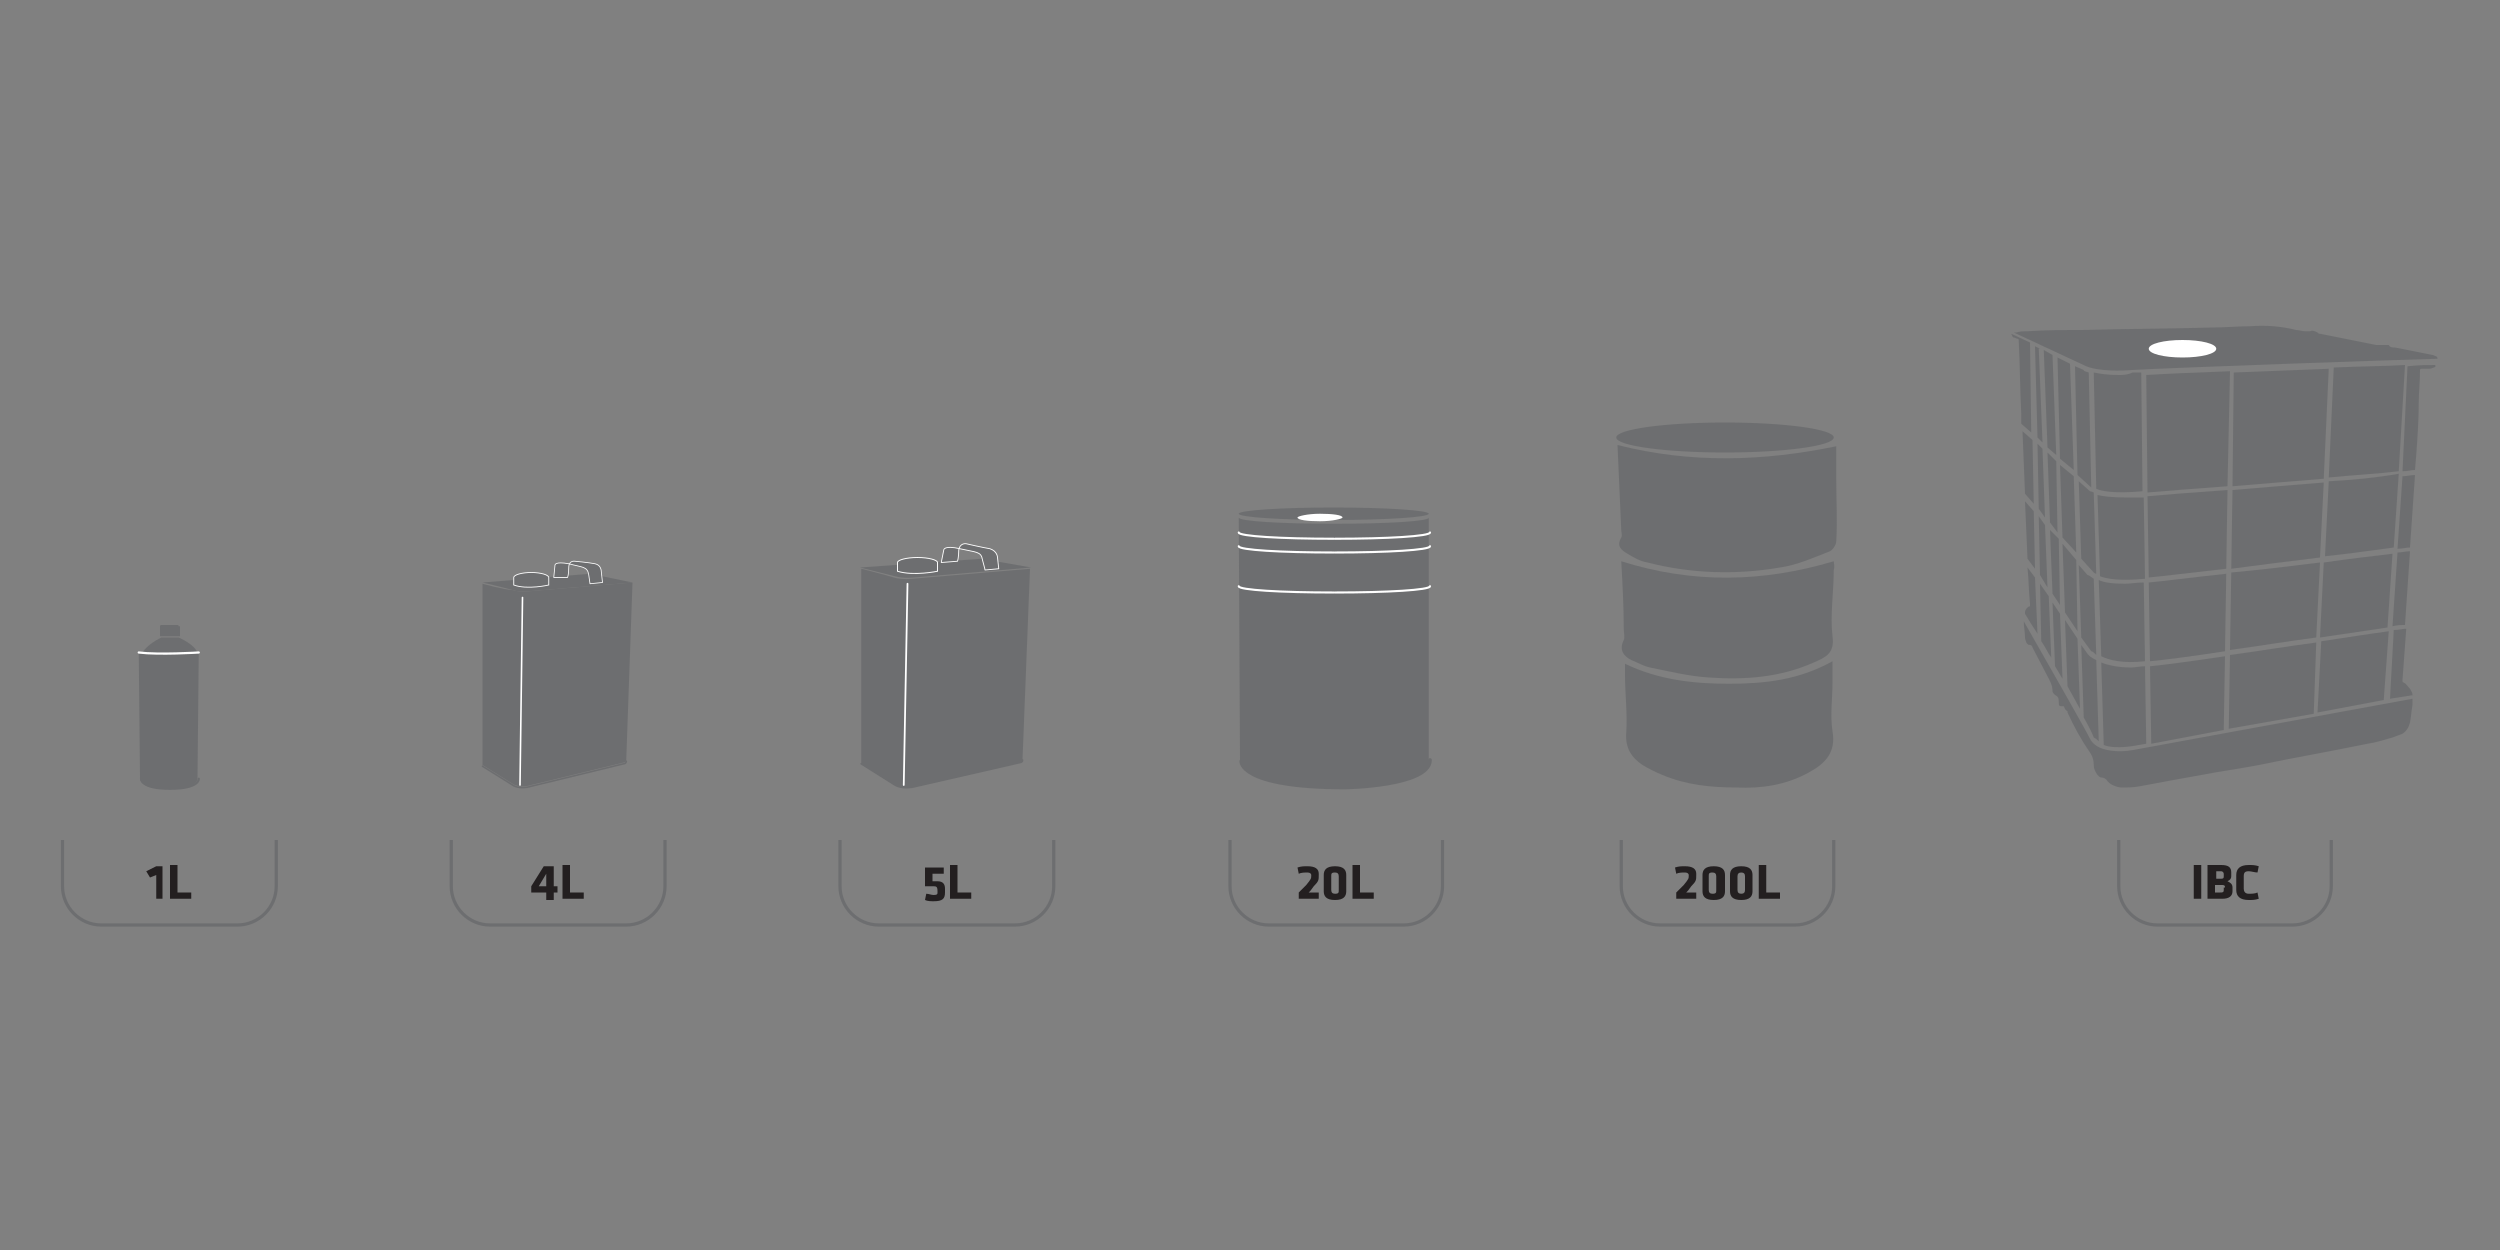 <?xml version="1.0" encoding="utf-8"?>
<!-- Generator: Adobe Illustrator 23.0.1, SVG Export Plug-In . SVG Version: 6.00 Build 0)  -->
<svg version="1.1" id="Layer_1" xmlns="http://www.w3.org/2000/svg" xmlns:xlink="http://www.w3.org/1999/xlink" x="0px" y="0px"
	 viewBox="0 0 200 100" style="enable-background:new 0 0 200 100;" xml:space="preserve">
<rect x="0" y="0" width="200" height="100" fill="#808080" stroke="none"/>
<style type="text/css">
	.st0{fill:#6D6E70;}
	.st1{fill:none;stroke:#6D6E70;stroke-width:0.179;stroke-linecap:round;stroke-linejoin:round;stroke-miterlimit:10;}
	.st2{fill:none;stroke:#FFFFFF;stroke-width:0.179;stroke-linecap:round;stroke-linejoin:round;stroke-miterlimit:10;}
	.st3{fill:none;stroke:#6D6E70;stroke-width:0.26;stroke-miterlimit:10;}
	.st4{fill:#231F20;}
	.st5{fill:none;stroke:#6D6E70;stroke-width:0.129;stroke-linecap:round;stroke-linejoin:round;stroke-miterlimit:10;}
	.st6{fill:#6D6E70;stroke:#FFFFFF;stroke-width:6.433923e-02;stroke-linecap:round;stroke-linejoin:round;stroke-miterlimit:10;}
	.st7{fill:#6D6E70;stroke:#FFFFFF;stroke-width:7.004594e-02;stroke-miterlimit:10;}
	.st8{fill:#6D6E70;stroke:#FFFFFF;stroke-width:0.129;stroke-linecap:round;stroke-linejoin:round;stroke-miterlimit:10;}
	.st9{fill:none;stroke:#6D6E70;stroke-width:0.142;stroke-linecap:round;stroke-linejoin:round;stroke-miterlimit:10;}
	.st10{fill:#6D6E70;stroke:#FFFFFF;stroke-width:7.095736e-02;stroke-linecap:round;stroke-linejoin:round;stroke-miterlimit:10;}
	.st11{fill:#6D6E70;stroke:#FFFFFF;stroke-width:7.725115e-02;stroke-miterlimit:10;}
	.st12{fill:#6D6E70;stroke:#FFFFFF;stroke-width:0.142;stroke-linecap:round;stroke-linejoin:round;stroke-miterlimit:10;}
	.st13{fill:#FFFFFF;}
	.st14{fill:none;stroke:#6D6E70;stroke-width:0.295;stroke-linecap:round;stroke-linejoin:round;stroke-miterlimit:10;}
	.st15{fill:none;stroke:#FFFFFF;stroke-width:0.169;stroke-linecap:round;stroke-linejoin:round;stroke-miterlimit:10;}
</style>
<g>
	<g>
		<g>
			<path class="st0" d="M11.1,52.2l0.1,10.1c0,0-0.1,0.8,2.3,0.8s2.3-0.8,2.3-0.8l0.1-10.1C15.9,52.2,12.7,52.4,11.1,52.2z"/>
			<path class="st0" d="M11.4,52.2c0,0,0.3-0.6,1.5-1.2h1.4c0,0,1.4,0.6,1.5,1.3l-3.9,0.3L11.4,52.2z"/>
			<path class="st0" d="M14.3,50.1c0-0.1-0.1-0.1-0.1-0.1h-1.3c-0.1,0-0.1,0.1-0.1,0.1l0,0v0v0.5v0.3h1.6v-0.3V50.1L14.3,50.1
				L14.3,50.1z"/>
			<path class="st1" d="M11.3,62.3c0,0-0.1,0.8,2.3,0.8s2.3-0.8,2.3-0.8"/>
			<path class="st2" d="M15.9,52.2c0,0-3.2,0.2-4.8,0"/>
		</g>
		<path class="st3" d="M22.1,67.2v3.7c0,1.7-1.4,3.1-3.1,3.1H8.1C6.4,74,5,72.6,5,70.9v-3.7"/>
		<g>
			<path class="st4" d="M12.5,71.9V70L12,70.2l-0.3-0.5l0.8-0.4h0.5v2.6H12.5z"/>
			<path class="st4" d="M13.6,71.9v-2.7h0.6v2.2h1.1v0.5H13.6z"/>
		</g>
	</g>
	<g>
		<g>
			<path class="st0" d="M38.6,46.7v14.5l2.4,1.5c0,0,0.5,0.4,1.5,0.1c1.2-0.3,7.4-1.8,7.4-1.8s0.2,0,0.2-0.2s0.5-14.2,0.5-14.2
				l-8.3,0.7c0,0-0.7,0.1-1.3-0.1C40.4,47.2,38.6,46.7,38.6,46.7z"/>
			<path class="st5" d="M38.6,61.3l2.4,1.5c0,0,0.5,0.4,1.5,0.1c1.2-0.3,7.4-1.8,7.4-1.8s0.2,0,0.2-0.2"/>
			<path class="st0" d="M50.6,46.6l-8.3,0.7c0,0-0.7,0.1-1.3-0.1c-0.7-0.2-2.4-0.6-2.4-0.6l8.6-0.7L50.6,46.6z"/>
			<path class="st6" d="M44.3,46.2l0.1-1c0,0,0-0.3,1.1-0.1c1.1,0.3,1.5,0.2,1.6,0.9c0.1,0.7,0.1,0.7,0.1,0.7l1-0.1l-0.1-0.9
				c0,0,0-0.5-0.5-0.6S46,44.9,46,44.9s-0.5-0.1-0.5,0.5c0,0.6-0.1,0.8-0.1,0.8L44.3,46.2z"/>
			<path class="st7" d="M41.1,46.2c0-0.2,0.6-0.4,1.4-0.4c0.8,0,1.4,0.2,1.4,0.4v0.6c0,0-1.7,0.4-2.8,0V46.2z"/>
			<line class="st8" x1="41.8" y1="47.8" x2="41.6" y2="62.8"/>
		</g>
		<path class="st3" d="M53.2,67.2v3.7c0,1.7-1.4,3.1-3.1,3.1H39.2c-1.7,0-3.1-1.4-3.1-3.1v-3.7"/>
		<g>
			<path class="st4" d="M44.3,71.4v0.6h-0.6v-0.6h-1.2v-0.5l1-1.6h0.8v1.6h0.3v0.5H44.3z M43.7,69.9l-0.6,1h0.6V69.9z"/>
			<path class="st4" d="M45,71.9v-2.7h0.6v2.2h1.1v0.5H45z"/>
		</g>
	</g>
	<g>
		<g>
			<path class="st0" d="M68.9,45.5v15.6l2.7,1.7c0,0,0.6,0.4,1.7,0.1c1.3-0.3,8.3-1.9,8.3-1.9s0.2,0,0.2-0.2s0.6-15.3,0.6-15.3
				l-9.4,0.8c0,0-0.8,0.1-1.5-0.1C70.9,46,68.9,45.5,68.9,45.5z"/>
			<path class="st9" d="M68.9,61.1l2.7,1.7c0,0,0.6,0.4,1.7,0.1c1.3-0.3,8.3-1.9,8.3-1.9s0.2,0,0.2-0.2"/>
			<path class="st0" d="M82.5,45.4l-9.4,0.8c0,0-0.8,0.1-1.5-0.1c-0.8-0.2-2.8-0.7-2.8-0.7l9.7-0.7L82.5,45.4z"/>
			<path class="st10" d="M75.3,45l0.2-1c0,0,0-0.4,1.3-0.1c1.3,0.3,1.7,0.2,1.8,0.9c0.2,0.7,0.2,0.8,0.2,0.8l1.1-0.1l-0.1-0.9
				c0,0,0-0.5-0.6-0.7c-0.6-0.1-1.9-0.4-1.9-0.4s-0.5-0.1-0.6,0.5c0,0.6-0.1,0.9-0.1,0.9L75.3,45z"/>
			<path class="st11" d="M71.8,45c0-0.2,0.7-0.4,1.6-0.4c0.9,0,1.6,0.2,1.6,0.4v0.7c0,0-1.9,0.4-3.2,0V45z"/>
			<line class="st12" x1="72.6" y1="46.7" x2="72.3" y2="62.8"/>
		</g>
		<path class="st3" d="M84.3,67.2v3.7c0,1.7-1.4,3.1-3.1,3.1H70.3c-1.7,0-3.1-1.4-3.1-3.1v-3.7"/>
		<g>
			<path class="st4" d="M74.6,70.9c-0.3,0-0.4,0-0.6,0v-1.5h1.5v0.5h-0.9v0.6c0.1,0,0.2,0,0.4,0c0.5,0,0.6,0.3,0.6,0.6v0.3
				c0,0.5-0.2,0.7-0.9,0.7c-0.2,0-0.5,0-0.7-0.1l0.1-0.5c0.2,0,0.4,0.1,0.6,0.1c0.3,0,0.3-0.1,0.3-0.2v-0.1
				C75,70.9,74.9,70.9,74.6,70.9z"/>
			<path class="st4" d="M76,71.9v-2.7h0.6v2.2h1.1v0.5H76z"/>
		</g>
	</g>
	<g>
		<g>
			<path class="st0" d="M106.7,41.9c-4.2,0-7.6-0.2-7.6-0.5l0.1,19.5c0,0-0.2,2.1,8.3,2.1c0,0,6.8-0.1,6.8-2.2c0-2,0-19.4,0-19.4
				C114.4,41.7,111,41.9,106.7,41.9z"/>
			<ellipse class="st0" cx="106.7" cy="41.1" rx="7.6" ry="0.5"/>
			<path class="st13" d="M107.4,41.4c0,0.1-0.8,0.3-1.8,0.3s-1.8-0.1-1.8-0.3c0-0.1,0.8-0.3,1.8-0.3S107.4,41.2,107.4,41.4z"/>
			<path class="st14" d="M99.3,60.9c0,0-0.2,2.1,8.3,2.1c0,0,6.8-0.1,6.8-2.2"/>
			<path class="st15" d="M114.4,42.6c0,0.3-3.4,0.5-7.6,0.5"/>
			<path class="st15" d="M106.7,43.1c-4.2,0-7.6-0.2-7.6-0.5"/>
			<path class="st15" d="M114.4,43.7c0,0.3-3.4,0.5-7.6,0.5"/>
			<path class="st15" d="M106.7,44.2c-4.2,0-7.6-0.2-7.6-0.5"/>
			<path class="st15" d="M114.4,46.9c0,0.3-3.4,0.5-7.6,0.5"/>
			<path class="st15" d="M106.7,47.4c-4.2,0-7.6-0.2-7.6-0.5"/>
		</g>
		<path class="st3" d="M115.4,67.2v3.7c0,1.7-1.4,3.1-3.1,3.1h-10.8c-1.7,0-3.1-1.4-3.1-3.1v-3.7"/>
		<g>
			<path class="st4" d="M104.7,71.4h0.8v0.5h-1.6v-0.5c0.3-0.3,0.3-0.3,0.6-0.6c0.4-0.5,0.4-0.5,0.4-0.8V70c0-0.1-0.1-0.2-0.3-0.2
				c-0.2,0-0.5,0-0.7,0.1l-0.1-0.5c0.3-0.1,0.5-0.1,0.8-0.1c0.6,0,0.9,0.2,0.9,0.6c0,0,0,0.1,0,0.1c0,0.4,0,0.5-0.4,0.9
				C104.9,71.2,104.8,71.3,104.7,71.4z"/>
			<path class="st4" d="M107.7,71.3c0,0.4-0.2,0.7-0.9,0.7c-0.7,0-0.9-0.3-0.9-0.7V70c0-0.4,0.2-0.7,0.9-0.7c0.7,0,0.9,0.3,0.9,0.7
				V71.3z M106.5,71.2c0,0.2,0.1,0.3,0.3,0.3c0.3,0,0.3-0.1,0.3-0.3v-1.1c0-0.2-0.1-0.3-0.3-0.3c-0.3,0-0.3,0.1-0.3,0.3V71.2z"/>
			<path class="st4" d="M108.2,71.9v-2.7h0.6v2.2h1.1v0.5H108.2z"/>
		</g>
	</g>
	<g>
		<g>
			<path class="st0" d="M146.9,35.7c0,0.8,0,1.7,0,2.6c0,1.7,0.1,3.4,0,5c0,0.3-0.3,0.7-0.5,0.8c-1.3,0.5-2.6,1.1-4,1.3
				c-3.5,0.6-7.1,0.5-10.6-0.4c-0.6-0.1-1.1-0.4-1.6-0.7c-0.5-0.3-0.9-0.6-0.5-1.3c0.1-0.2,0-0.4,0-0.6c-0.1-2.2-0.2-4.5-0.3-6.8
				C135.3,37.1,141.1,36.9,146.9,35.7z"/>
			<path class="st0" d="M129.7,44.9c5.7,1.8,11.3,1.7,17,0c0,0.2,0.1,0.4,0,0.7c0,1.8-0.3,3.6-0.1,5.3c0.2,1.4-0.6,1.7-1.5,2.1
				c-2.7,1.2-5.5,1.4-8.4,1.2c-1.6-0.1-3.2-0.5-4.7-0.8c-0.5-0.1-1-0.4-1.5-0.6c-0.6-0.3-1-0.8-0.6-1.6c0.1-0.2,0-0.6,0-0.9
				C129.9,48.5,129.8,46.7,129.7,44.9z"/>
			<path class="st0" d="M146.6,52.9c0,0.7,0,1.2,0,1.7c0,1.3-0.2,2.6,0,3.9c0.3,1.7-0.6,2.6-1.9,3.3c-1.8,1-3.8,1.3-5.8,1.2
				c-2,0-4-0.2-5.9-1c-0.5-0.2-1.1-0.5-1.6-0.8c-0.9-0.6-1.4-1.4-1.3-2.6c0.1-1.5-0.1-3.1-0.1-4.6c0-0.3,0-0.5,0-0.9
				c2.7,1.3,5.5,1.6,8.3,1.6C141.2,54.7,143.9,54.4,146.6,52.9z"/>
			<ellipse class="st0" cx="138" cy="35" rx="8.7" ry="1.2"/>
		</g>
		<path class="st3" d="M146.7,67.2v3.7c0,1.7-1.4,3.1-3.1,3.1h-10.8c-1.7,0-3.1-1.4-3.1-3.1v-3.7"/>
		<g>
			<path class="st4" d="M134.9,71.4h0.8v0.5h-1.6v-0.5c0.3-0.3,0.3-0.3,0.6-0.6c0.4-0.5,0.4-0.5,0.4-0.8V70c0-0.1-0.1-0.2-0.3-0.2
				c-0.2,0-0.5,0-0.7,0.1l-0.1-0.5c0.3-0.1,0.5-0.1,0.8-0.1c0.6,0,0.9,0.2,0.9,0.6c0,0,0,0.1,0,0.1c0,0.4,0,0.5-0.4,0.9
				C135.1,71.2,135,71.3,134.9,71.4z"/>
			<path class="st4" d="M138,71.3c0,0.4-0.2,0.7-0.9,0.7c-0.7,0-0.9-0.3-0.9-0.7V70c0-0.4,0.2-0.7,0.9-0.7c0.7,0,0.9,0.3,0.9,0.7
				V71.3z M136.7,71.2c0,0.2,0.1,0.3,0.3,0.3c0.3,0,0.3-0.1,0.3-0.3v-1.1c0-0.2-0.1-0.3-0.3-0.3c-0.3,0-0.3,0.1-0.3,0.3V71.2z"/>
			<path class="st4" d="M140.2,71.3c0,0.4-0.2,0.7-0.9,0.7s-0.9-0.3-0.9-0.7V70c0-0.4,0.2-0.7,0.9-0.7s0.9,0.3,0.9,0.7V71.3z
				 M139,71.2c0,0.2,0.1,0.3,0.3,0.3s0.3-0.1,0.3-0.3v-1.1c0-0.2-0.1-0.3-0.3-0.3s-0.3,0.1-0.3,0.3V71.2z"/>
			<path class="st4" d="M140.7,71.9v-2.7h0.6v2.2h1.1v0.5H140.7z"/>
		</g>
	</g>
	<g>
		<path class="st3" d="M186.5,67.2v3.7c0,1.7-1.4,3.1-3.1,3.1h-10.8c-1.7,0-3.1-1.4-3.1-3.1v-3.7"/>
		<g>
			<path class="st4" d="M175.5,71.9v-2.7h0.6v2.7H175.5z"/>
			<path class="st4" d="M177.8,71.9h-1.2v-2.7h1.1c0.6,0,0.8,0.2,0.8,0.6v0.3c0,0.2-0.1,0.3-0.3,0.4c0.2,0.1,0.4,0.2,0.4,0.5v0.3
				C178.6,71.7,178.3,71.9,177.8,71.9z M177.9,69.9c0-0.1-0.1-0.2-0.2-0.2h-0.4v0.6h0.4c0.2,0,0.2-0.1,0.2-0.2V69.9z M178,71
				c0-0.2-0.1-0.2-0.3-0.2h-0.5v0.6h0.4c0.2,0,0.3,0,0.3-0.2V71z"/>
			<path class="st4" d="M179.5,71.1c0,0.2,0.1,0.4,0.4,0.4c0.2,0,0.5,0,0.7-0.1l0.1,0.5c-0.3,0.1-0.5,0.1-0.8,0.1
				c-0.7,0-1-0.3-1-0.8V70c0-0.5,0.3-0.8,1-0.8c0.3,0,0.5,0,0.8,0.1l-0.1,0.5c-0.2,0-0.5-0.1-0.7-0.1c-0.3,0-0.4,0.1-0.4,0.4V71.1z"
				/>
		</g>
	</g>
	<g>
		<g>
			<polygon class="st0" points="166.1,44.8 165,43.5 165.2,49 166.2,50.5 			"/>
			<polygon class="st0" points="164.7,43.1 164,42.4 164.2,47.5 164.8,48.4 			"/>
			<polygon class="st0" points="163.8,47 163.6,42 163.1,41.3 163.2,46 			"/>
			<path class="st0" d="M167.7,52.4l-0.2-6.1c-0.3-0.2-0.4-0.3-0.5-0.3l-0.7-0.8l0.2,5.8l0.8,1.1C167.4,52.1,167.5,52.2,167.7,52.4z
				"/>
			<path class="st0" d="M171.6,52.9l-0.1-6.3c-0.6,0-1.1,0.1-1.5,0.1c-1,0-1.7-0.1-2.1-0.3l0.2,6.1
				C168.7,52.8,169.8,53.1,171.6,52.9z"/>
			<path class="st0" d="M191.4,44.3c-1.6,0.2-3.5,0.4-5.5,0.7l-0.3,6c2.1-0.3,4-0.6,5.4-0.8L191.4,44.3z"/>
			<polygon class="st0" points="164,41.8 164.6,42.6 164.5,36.9 163.8,36.2 			"/>
			<path class="st0" d="M186.3,38.5l-0.3,6c2-0.2,3.9-0.5,5.5-0.7l0.4-5.9C190.2,38.2,188.3,38.4,186.3,38.5z"/>
			<path class="st0" d="M178.1,45.9c-2.8,0.3-5.1,0.6-6.2,0.7l0.1,6.3c1.1-0.1,3.4-0.4,6-0.8L178.1,45.9z"/>
			<path class="st0" d="M185.6,45c-2.4,0.3-4.9,0.6-7.1,0.8l-0.1,6.2c2.2-0.3,4.6-0.7,6.9-1L185.6,45z"/>
			<path class="st0" d="M192.2,37.7c0.4,0,0.7-0.1,1-0.1l0.1-1.2c0.1-1.4,0.2-2.8,0.2-4.2c0-0.8,0.1-1.7,0.1-2.5
				c0-0.2,0-0.2,0.2-0.2c0.2,0,0.4,0,0.5,0c0.1,0,0.2,0,0.4-0.1c0.1,0,0.2-0.1,0.1-0.2c-0.5,0-1.3,0-2.2,0.1L192.2,37.7z"/>
			<polygon class="st0" points="163.4,35.9 163,35.5 163.1,40.7 163.6,41.4 			"/>
			<path class="st0" d="M186.3,38.2c2-0.2,4-0.3,5.6-0.5l0.5-8.5c-1.6,0.1-3.5,0.1-5.7,0.2L186.3,38.2z"/>
			<path class="st0" d="M178.6,38.9c2.3-0.2,4.9-0.4,7.3-0.6l0.4-8.8c-2.5,0.1-5.1,0.2-7.6,0.3L178.6,38.9z"/>
			<path class="st0" d="M161.1,27c0.1,0,0.2,0.1,0.3,0.1c0.1,0,0.1,0.1,0.1,0.2c0.1,1.9,0.1,3.9,0.2,5.8c0,0.1,0,0.1,0,0.2l0,0.6
				l0.8,0.7l-0.1-7.2l-1.5-0.7C161,26.9,161,27,161.1,27z"/>
			<path class="st0" d="M185.9,38.6c-2.4,0.2-5,0.4-7.3,0.6l-0.1,6.3c2.2-0.3,4.7-0.6,7.1-0.9L185.9,38.6z"/>
			<path class="st0" d="M167.8,39.6l0.2,6.5c0.5,0.2,1.6,0.4,3.6,0.2l-0.1-6.5c-0.5,0-1,0-1.3,0C168.9,39.8,168.2,39.7,167.8,39.6z"
				/>
			<polygon class="st0" points="162,39.5 162.7,40.3 162.6,35.2 161.8,34.5 			"/>
			<polygon class="st0" points="165,43 166.1,44.2 165.9,38.1 164.8,37.2 			"/>
			<path class="st0" d="M171.9,46.2c1.1-0.1,3.5-0.4,6.2-0.7l0.1-6.3c-2.9,0.2-5.3,0.4-6.4,0.5L171.9,46.2z"/>
			<path class="st0" d="M167.2,39.3l-0.9-0.8l0.2,6.2l1,1.1c0,0,0.1,0.1,0.2,0.1l-0.2-6.5C167.3,39.3,167.2,39.3,167.2,39.3z"/>
			<path class="st0" d="M191.1,50.5c-1.5,0.2-3.4,0.5-5.4,0.8l-0.3,5.7l5.3-1L191.1,50.5z"/>
			<path class="st0" d="M185.3,51.4c-2.3,0.3-4.7,0.7-6.9,1l-0.1,5.9l6.8-1.2L185.3,51.4z"/>
			<path class="st0" d="M171.1,59.6l0.6-0.1l-0.1-6.2c-0.4,0-0.8,0.1-1.1,0.1c-1.1,0-1.9-0.2-2.4-0.4l0.2,6.6
				C169.3,60,171.1,59.6,171.1,59.6z"/>
			<path class="st0" d="M193,55.6c0-0.2-0.1-0.3-0.2-0.5c-0.2-0.2-0.3-0.4-0.5-0.5c-0.1,0-0.1-0.1-0.1-0.1c0,0,0-0.1,0-0.1l0.3-4.1
				c-0.3,0-0.6,0.1-1,0.1l-0.3,5.5l1.9-0.3C193,55.6,193,55.6,193,55.6z"/>
			<path class="st0" d="M177.9,58.4l0.1-5.9c-2.7,0.4-4.9,0.7-6,0.8l0.1,6.2L177.9,58.4L177.9,58.4z"/>
			<path class="st0" d="M171.2,59.9c-0.1,0-0.8,0.2-1.6,0.2c-0.9,0-2-0.2-2.4-1c-0.5-1-3.6-6.4-5.3-9.4c0,0.4,0.1,0.9,0.1,1.3
				c0,0.2,0.1,0.3,0.1,0.4c0.1,0.1,0.1,0.2,0.3,0.2c0.1,0,0.2,0.1,0.2,0.2c0.4,0.8,0.8,1.5,1.2,2.3c0.2,0.4,0.4,0.7,0.4,1.2
				c0,0.1,0.1,0.2,0.2,0.3c0.2,0.1,0.3,0.2,0.3,0.5c0,0.4,0,0.4,0.4,0.4c0.1,0.2,0.1,0.3,0.3,0.4c0,0,0,0.1,0,0.1
				c0.5,1.1,1.1,2.2,1.8,3.2c0.2,0.3,0.3,0.6,0.3,1c0,0.3,0.1,0.5,0.3,0.8c0.1,0.1,0.2,0.2,0.3,0.2c0.2,0,0.4,0.1,0.5,0.3
				c0.1,0.1,0.2,0.2,0.4,0.3c0.2,0.1,0.5,0.2,0.7,0.2c0.5,0,1,0,1.5-0.1c1.6-0.3,3.2-0.6,4.9-0.9c1.5-0.3,3.1-0.5,4.6-0.8
				c2.9-0.6,5.8-1.1,8.7-1.7c0.7-0.1,1.3-0.3,2-0.5c0.3-0.1,0.5-0.2,0.8-0.3c0.3-0.2,0.5-0.5,0.6-0.9c0.1-0.5,0.1-0.9,0.2-1.4
				c0-0.2,0-0.3,0-0.5L171.2,59.9z"/>
			<path class="st0" d="M191.4,50.1c0.4-0.1,0.7-0.1,1-0.1l0.4-5.9c-0.3,0-0.7,0.1-1,0.1L191.4,50.1z"/>
			<path class="st0" d="M166.9,29.3c0,0,1,0.5,3.7,0.3c3.5-0.2,20.7-0.8,24.4-0.9c0-0.1,0-0.1-0.1-0.2c-0.1,0-0.2-0.1-0.3-0.1
				c-1-0.2-2-0.4-3-0.6c-0.2,0-0.4,0-0.5-0.2c0,0,0,0-0.1,0c-0.2,0-0.4,0-0.6,0c-0.1,0-0.2,0-0.3,0c-1.5-0.3-3-0.6-4.5-0.9
				c-0.1,0-0.1,0-0.2-0.1c-0.2-0.1-0.4-0.2-0.6-0.1c-0.1,0-0.3,0-0.4,0c-0.2,0-0.5-0.1-0.7-0.1c-1.2-0.3-2.4-0.4-3.7-0.3
				c-1,0-2,0.1-3,0.1c-3.5,0.1-6.9,0.1-10.4,0.2c-1.5,0-2.9,0-4.4,0.1c-0.3,0-0.6,0-0.9,0.1c-0.1,0-0.2,0-0.2,0L166.9,29.3z"/>
			<path class="st0" d="M167.9,59.3l-0.2-6.5c-0.5-0.2-0.7-0.5-0.7-0.5l-0.5-0.7l0.2,5.8c0.4,0.7,0.7,1.3,0.8,1.6
				C167.7,59.1,167.8,59.2,167.9,59.3z"/>
			<path class="st0" d="M191.8,43.9c0.4,0,0.7-0.1,1-0.1l0.4-5.8c-0.3,0-0.7,0.1-1,0.1L191.8,43.9z"/>
			<path class="st0" d="M166,29.3l0.2,8.7l1.1,1l-0.2-9.2c-0.3-0.1-0.4-0.1-0.4-0.2L166,29.3z"/>
			<polygon class="st0" points="164.8,36.7 165.9,37.6 165.6,29.1 164.6,28.6 			"/>
			<polygon class="st0" points="163.8,35.8 164.5,36.4 164.2,28.4 163.5,28 			"/>
			<path class="st0" d="M171.8,39.4c1.2-0.1,3.6-0.3,6.4-0.5l0.2-9.2c-2.7,0.1-5.2,0.2-6.7,0.3L171.8,39.4z"/>
			<path class="st0" d="M169.5,30c-0.9,0-1.5-0.1-2-0.2l0.2,9.3c0.4,0.2,1.5,0.4,3.7,0.2l-0.1-9.5c-0.3,0-0.5,0-0.7,0
				C170.2,30,169.8,30,169.5,30z"/>
			<polygon class="st0" points="162.8,27.7 163,35 163.4,35.4 163.1,27.9 163.2,27.9 			"/>
			<path class="st0" d="M166.2,51.1l-1-1.5l0.2,5.3c0.4,0.7,0.7,1.3,1,1.8L166.2,51.1z"/>
			<path class="st0" d="M164.8,49.1l-0.6-0.9l0.2,5.1c0.2,0.3,0.4,0.7,0.6,1L164.8,49.1z"/>
			<path class="st0" d="M163.9,47.7l-0.7-1l0.1,4.6c0.3,0.4,0.5,0.9,0.8,1.3L163.9,47.7z"/>
			<path class="st0" d="M162.8,46.2l-0.6-0.8c0.1,1,0.1,2,0.2,2.9c0,0.1,0,0.1,0,0.2c-0.1,0-0.2,0.1-0.2,0.1
				c-0.1,0.1-0.2,0.2-0.2,0.4c0,0,0,0,0,0.1c0.3,0.5,0.6,1,1,1.6L162.8,46.2z"/>
			<polygon class="st0" points="162.8,45.5 162.7,40.9 162,40.1 162.2,44.7 			"/>
		</g>
		<path class="st13" d="M177.3,27.9c0,0.4-1.2,0.7-2.7,0.7c-1.5,0-2.7-0.3-2.7-0.7c0-0.4,1.2-0.7,2.7-0.7
			C176.1,27.2,177.3,27.5,177.3,27.9z"/>
	</g>
</g>
</svg>
